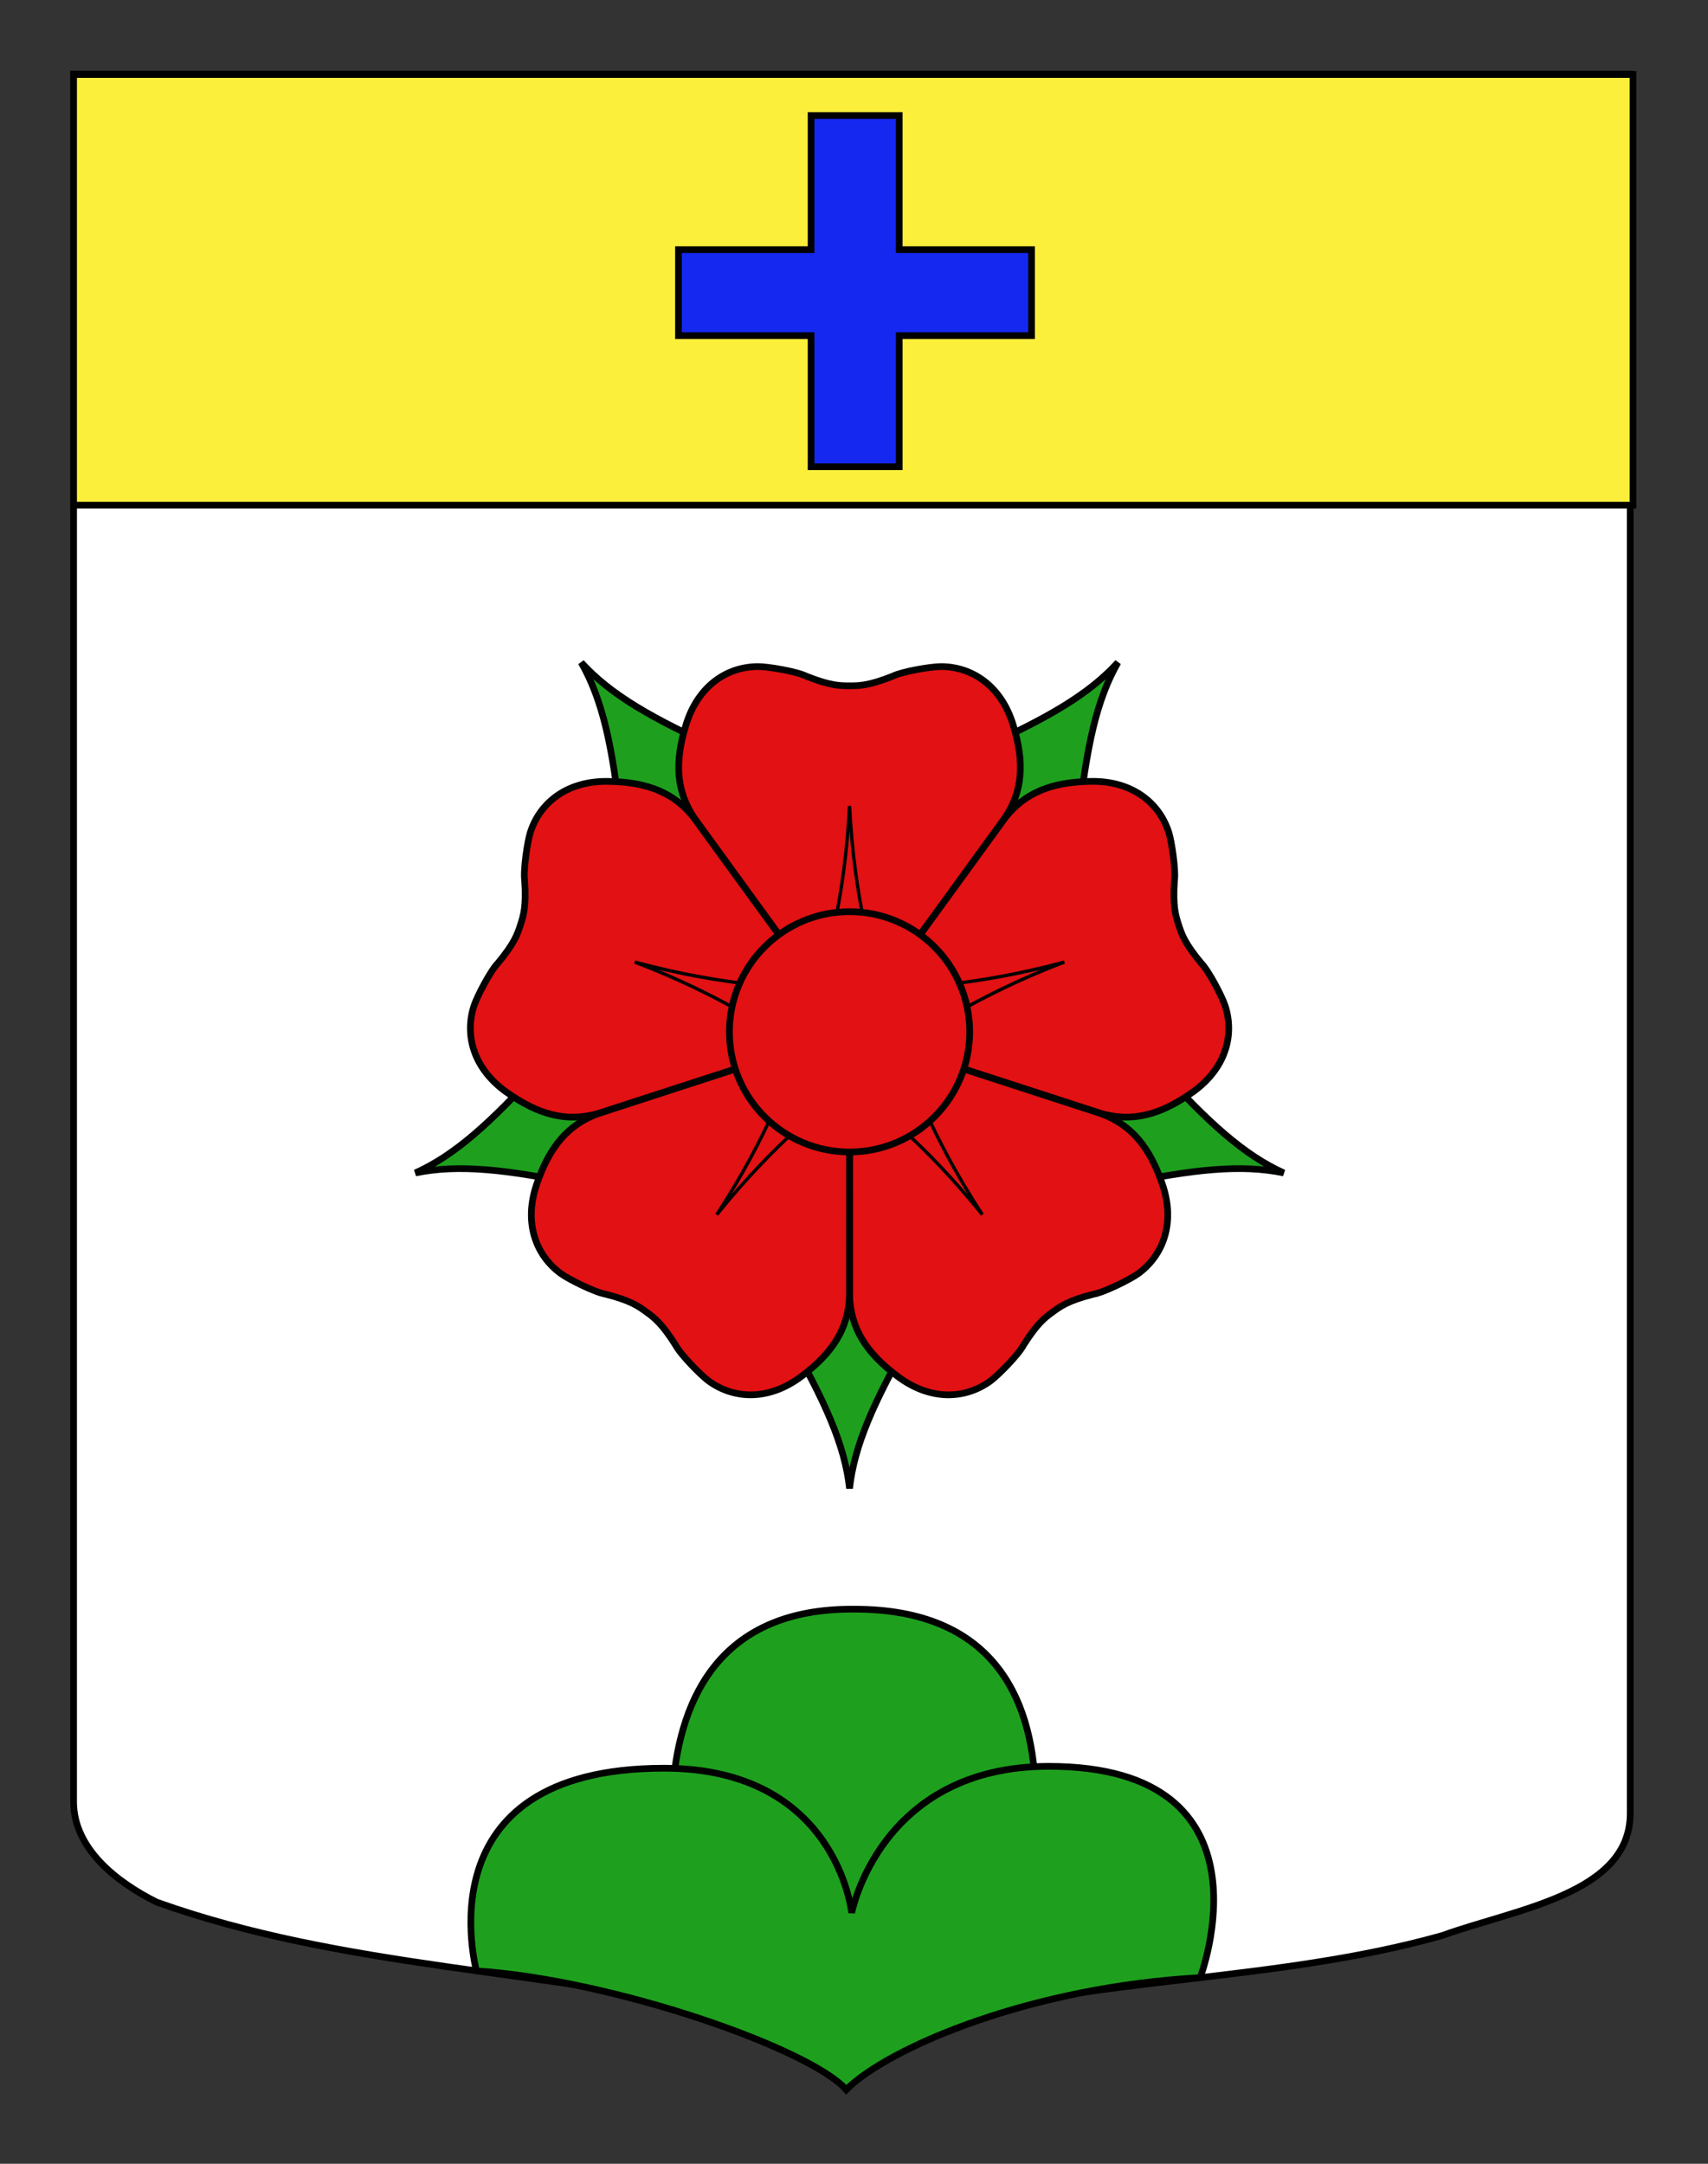 <?xml version="1.0" encoding="utf-8"?>
<!-- Generator: Adobe Illustrator 15.1.0, SVG Export Plug-In . SVG Version: 6.00 Build 0)  -->
<!DOCTYPE svg PUBLIC "-//W3C//DTD SVG 1.1//EN" "http://www.w3.org/Graphics/SVG/1.1/DTD/svg11.dtd">
<svg version="1.1" id="Calque_1" xmlns="http://www.w3.org/2000/svg" xmlns:xlink="http://www.w3.org/1999/xlink" x="0px" y="0px"
	 width="255.118px" height="323.149px" viewBox="0 0 255.118 323.149" enable-background="new 0 0 255.118 323.149"
	 xml:space="preserve">
<rect x="0" y="0" width="255.118" height="323.149" fill="#333333" stroke="none"/>
<path fill="#FFFFFF" stroke="#000000" d="M10.994,11.075c78,0,154.505,0,232.505,0c0,135.583,0,149.083,0,259.75
	c0,12.043-17.099,14.25-28.1,18.25c-25,7-51,6-76,13c-5,2-9,6-13,10c-4-5-9-9-15-11c-30-7-60-7-88-17c-6-3-12.406-8-12.406-15
	C10.994,245.533,10.994,147.45,10.994,11.075z"/>
<g>
	<path fill-rule="evenodd" clip-rule="evenodd" fill="#1EA01E" stroke="#000000" d="M150.636,293.234h-47.395
		c0,0-15.354-53.224,24.365-52.913C168.994,240.321,150.636,293.234,150.636,293.234z"/>
	<path fill-rule="evenodd" clip-rule="evenodd" fill="#1EA01E" stroke="#000000" d="M126.4,312.074
		c-5.5-6.151-34.729-16.373-55.263-17.739c0.184,0.17-8.662-30.261,28.042-30.261c25.839,0,28.034,21.606,28.034,21.606
		s4.196-21.885,29.447-21.885c34.647,0,22.602,31.559,22.602,31.559C154.33,296.722,133,305.581,126.4,312.074z"/>
</g>
<rect x="10.994" y="11.129" fill="#FCEF3C" stroke="#000000" width="232.927" height="64.321"/>
<path id="path1415_2_" fill="#1428F0" stroke="#000000" d="M121.149,69.71V50.134h-19.806V37.277h19.806V17.253h13.168v20.024
	h19.758v12.856h-19.758V69.71H121.149z"/>
<g>
	<path id="Epine_5_1_" fill="#1EA01E" stroke="#010202" d="M107.129,155.995l-26.126,3.205c-7.785,8.57-13.038,13.295-18.962,15.976
		c6.365-1.314,13.396-0.58,24.729,1.775l23.023-12.763L107.129,155.995z"/>
	<path id="Epine_4_1_" fill="#1EA01E" stroke="#010202" d="M118.987,135.892l-11.127-23.859
		c-10.548-4.754-16.67-8.292-21.048-13.096c3.217,5.649,4.693,12.56,5.952,24.069l19.256,17.95L118.987,135.892z"/>
	<path id="Epine_3_1_" fill="#1EA01E" stroke="#010202" d="M141.772,140.954l19.255-17.952c1.26-11.505,2.735-18.419,5.951-24.069
		c-4.379,4.805-10.498,8.343-21.048,13.098l-11.128,23.861L141.772,140.954z"/>
	<path id="Epine_2_1_" fill="#1EA01E" stroke="#010202" d="M143.998,164.186l23.021,12.765c11.335-2.355,18.365-3.091,24.729-1.777
		c-5.922-2.68-11.176-7.406-18.961-15.975l-26.128-3.205L143.998,164.186z"/>
	<path id="Epine_1_1_" fill="#1EA01E" stroke="#010202" d="M122.586,173.48l-5.026,25.843c5.744,10.053,8.615,16.51,9.333,22.972
		c0.72-6.462,3.589-12.919,9.336-22.972l-5.029-25.843H122.586z"/>
	<path id="Petale_5_1_" fill="#E21113" stroke="#010202" d="M174.564,124.273c-1.44-4.437-5.503-7.647-11.52-7.58
		c-6.013,0.068-10.002,1.735-12.939,5.479l-23.211,31.929l37.55,12.186c4.574,1.303,8.776,0.309,13.688-3.174
		c4.905-3.479,6.305-8.464,4.862-12.901c-0.441-1.364-2.456-5.24-3.582-6.383c-2.476-2.971-2.918-4.334-3.361-5.701
		c-0.444-1.364-0.887-2.73-0.63-6.587C175.656,129.957,175.008,125.638,174.564,124.273z"/>
	<path id="Petale_4_1_" fill="#E21113" stroke="#010202" d="M169.995,190.22c3.773-2.746,5.574-7.6,3.646-13.301
		c-1.924-5.699-4.74-8.977-9.204-10.606l-37.543-12.21l0.01,39.472c0.173,4.757,2.423,8.445,7.249,12.038
		c4.824,3.592,10,3.383,13.773,0.64c1.16-0.846,4.224-3.954,4.965-5.383c2.06-3.267,3.222-4.113,4.382-4.955
		c1.164-0.847,2.322-1.691,6.07-2.637C164.924,193.014,168.832,191.062,169.995,190.22z"/>
	<path id="Petale_3_1_" fill="#E21113" stroke="#010202" d="M105.861,206.252c3.772,2.743,8.948,2.95,13.773-0.64
		c4.827-3.591,7.072-7.281,7.247-12.038l0.01-39.472l-37.539,12.21c-4.468,1.63-7.282,4.907-9.208,10.606
		c-1.924,5.701-0.127,10.555,3.648,13.301c1.163,0.842,5.068,2.794,6.651,3.058c3.748,0.945,4.908,1.792,6.071,2.637
		c1.162,0.842,2.323,1.687,4.382,4.955C101.639,202.296,104.703,205.406,105.861,206.252z"/>
	<path id="Petale_2_1_" fill="#E21113" stroke="#010202" d="M70.798,150.214c-1.443,4.436-0.042,9.423,4.865,12.901
		c4.904,3.482,9.111,4.478,13.686,3.174l37.545-12.185l-23.213-31.93c-2.933-3.746-6.92-5.41-12.937-5.477
		c-6.014-0.07-10.078,3.139-11.518,7.577c-0.444,1.364-1.093,5.685-0.857,7.271c0.257,3.857-0.188,5.221-0.631,6.586
		c-0.445,1.364-0.887,2.73-3.36,5.7C73.254,144.974,71.242,148.85,70.798,150.214z"/>
	<path id="Petale_1_1_" fill="#E21113" stroke="#010202" d="M113.256,99.55c-4.667,0-8.972,2.872-10.766,8.613
		c-1.799,5.741-1.443,10.048,1.212,13.997l23.188,31.942l23.196-31.942c2.654-3.949,3.002-8.256,1.212-13.997
		c-1.789-5.743-6.103-8.613-10.767-8.613c-1.435,0-5.744,0.718-7.182,1.434c-3.589,1.434-5.027,1.434-6.462,1.434
		c-1.432,0-2.873,0-6.461-1.434C118.997,100.268,114.689,99.55,113.256,99.55z"/>
	<path id="Pointe_5_1_" fill="#E21113" stroke="#010202" stroke-width="0.5" d="M158.981,143.677
		c-13.875,3.754-22.951,3.687-30.224,4.537l3.108,9.556C138.246,154.188,145.55,148.795,158.981,143.677z"/>
	<path id="Pointe_4_1_" fill="#E21113" stroke="#010202" stroke-width="0.5" d="M146.728,181.396
		c-7.861-12.039-10.6-20.695-13.655-27.345l-8.133,5.91C130.32,164.922,137.706,170.204,146.728,181.396z"/>
	<path id="Pointe_3_1_" fill="#E21113" stroke="#010202" stroke-width="0.5" d="M107.064,181.396
		c9.016-11.191,16.405-16.475,21.783-21.435l-8.128-5.91C117.659,160.701,114.921,169.358,107.064,181.396z"/>
	<path id="Pointe_2_1_" fill="#E21113" stroke="#010202" stroke-width="0.5" d="M94.809,143.677
		c13.432,5.118,20.737,10.512,27.118,14.095l3.105-9.556C117.763,147.361,108.684,147.43,94.809,143.677z"/>
	<path id="Pointe_1_1_" fill="#E21113" stroke="#010202" stroke-width="0.5" d="M126.894,120.367
		c-0.718,14.355-3.589,22.969-5.025,30.146h10.052C130.483,143.336,127.612,134.722,126.894,120.367z"/>
	<circle id="Coeur_1_" fill="#E21113" stroke="#010202" cx="126.894" cy="154.1" r="17.944"/>
</g>
</svg>
